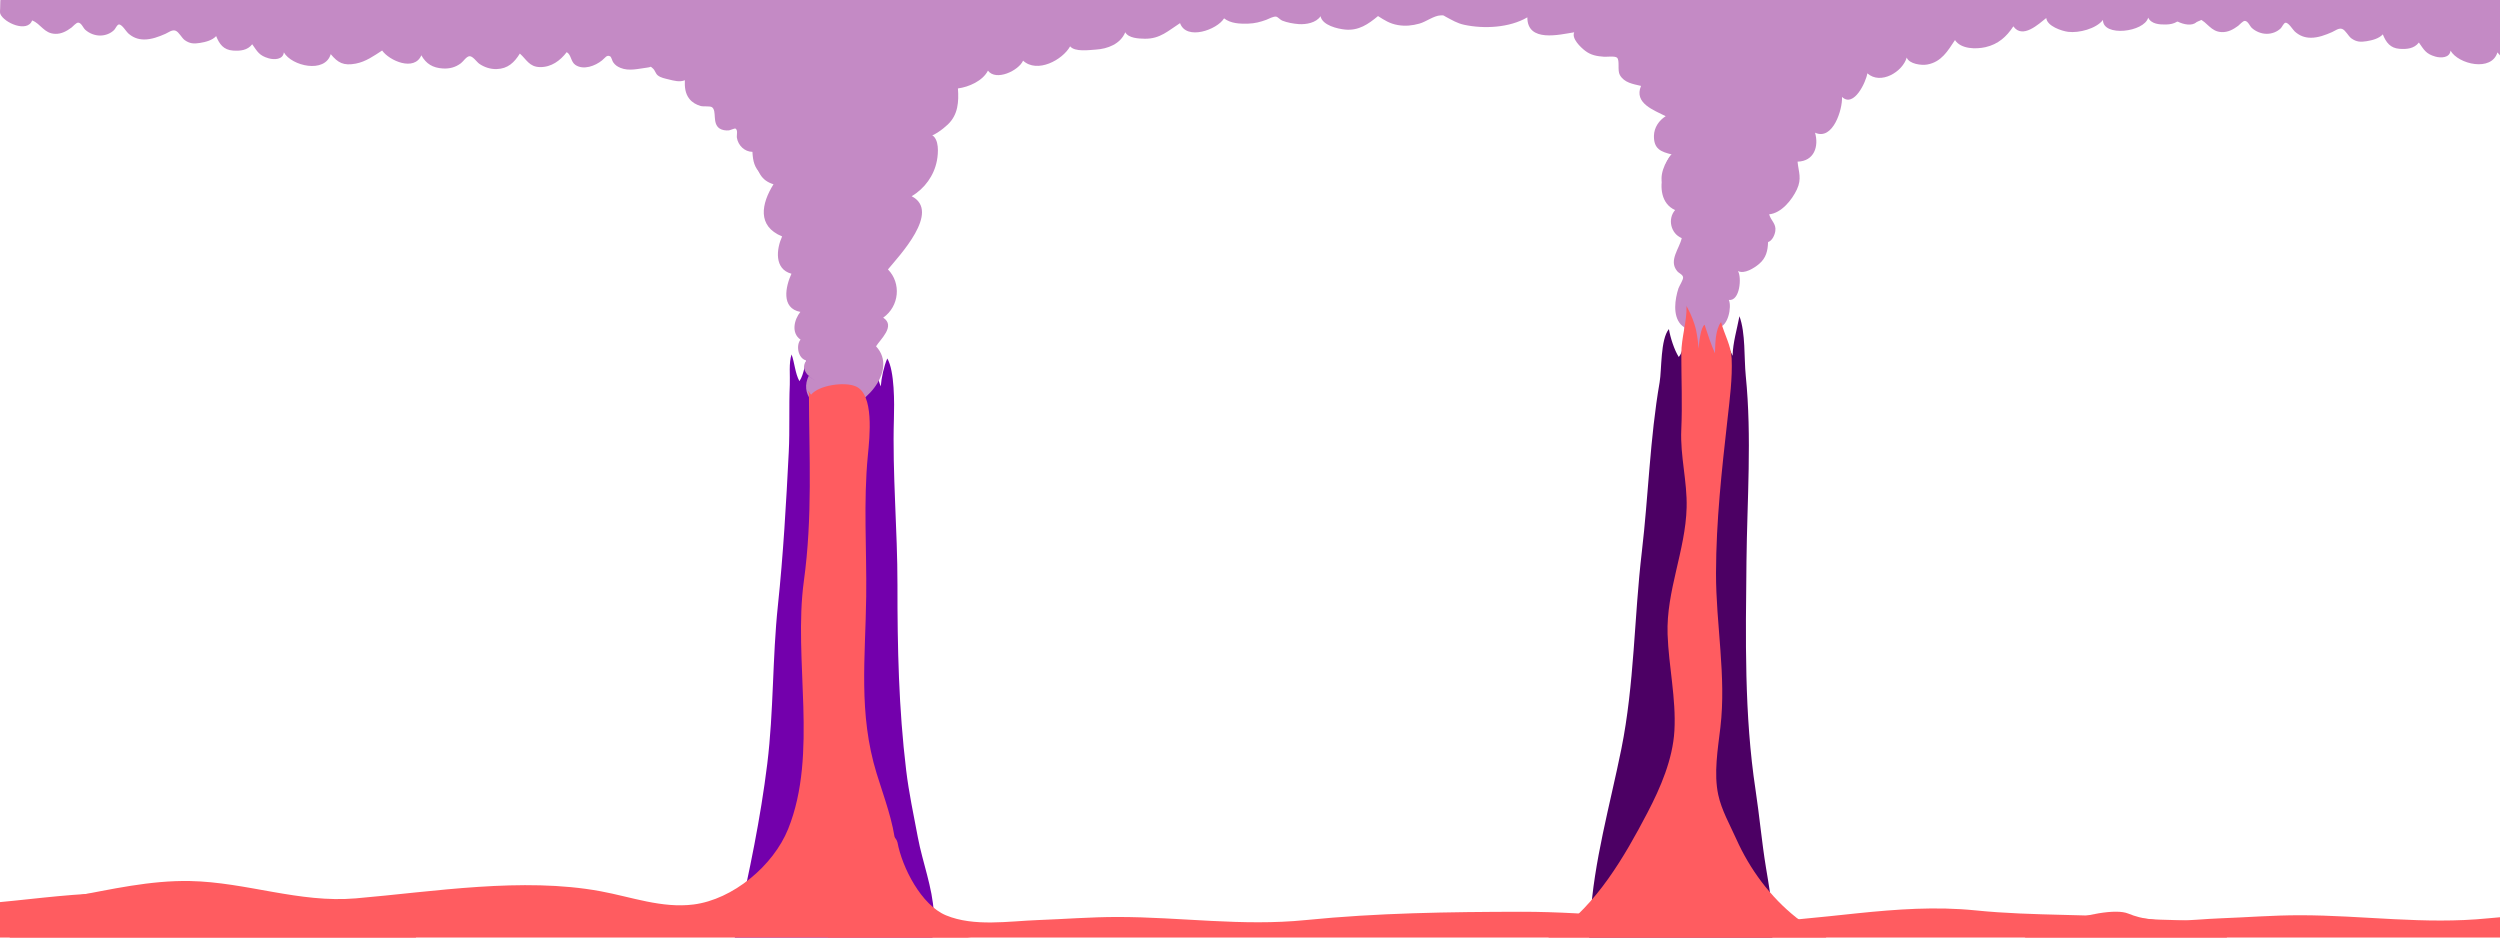 <?xml version="1.0" encoding="UTF-8"?>
<svg width="1440px" height="540px" viewBox="0 0 1440 540" version="1.1" xmlns="http://www.w3.org/2000/svg" xmlns:xlink="http://www.w3.org/1999/xlink">
    <title>Artboard</title>
    <g id="Artboard" stroke="none" stroke-width="1" fill="none" fill-rule="evenodd">
        <path d="M941.936,579.985 C939.123,578.18 937.29,575.481 934.709,573.417 C930.379,569.955 924.911,567.769 921.165,563.478 C913.109,554.251 915.368,540.273 916.037,529.091 C917.993,496.376 927.411,463.52 933.88,431.481 C941.427,394.101 941.234,355.729 945.686,317.927 C949.499,285.548 950.361,252.321 955.938,220.239 C957.213,212.902 956.349,195.506 961.291,189.543 C962.085,194.34 964.387,201.599 966.972,205.627 C971.834,199.807 969.08,187.21 971.925,180.144 C976.793,187.312 974.299,198.564 978.291,206.076 C979.706,200.993 981.334,195.875 981.399,190.571 C983.055,196.063 985.907,200.681 987.948,205.901 C988.917,201.775 988.681,194.018 992.314,191.47 C994.383,195.881 995.801,200.61 997.962,204.924 C998.155,197.327 1000.534,189.511 1001.92,182.133 C1005.511,191.923 1004.517,206.097 1005.562,216.49 C1009.122,251.913 1006.332,287.968 1005.965,323.495 C1005.513,367.376 1004.607,411.567 1011.205,455.058 C1013.459,469.921 1014.775,485.01 1017.21,499.809 C1020.115,517.458 1023.815,536.209 1018.181,553.733 C1010.69,577.036 982.854,590.396 959.407,589.49 C952.248,589.214 945.317,588.812 941.372,582.331 C940.544,580.971 940.104,579.039 941.936,579.985" id="Fill-56" fill="#4C0064"></path>
        <path d="M455.438,591.985 C444.352,593.144 430.654,581.589 426.265,572.48 C419.848,559.161 421.506,546.911 424.669,532.943 C431.672,502.023 438.065,471.472 441.951,439.903 C445.674,409.644 444.868,379.146 448.059,348.885 C451.164,319.439 452.837,289.897 454.327,260.36 C454.978,247.445 454.365,234.474 454.926,221.561 C455.151,216.391 454.276,208.916 455.952,204.162 C457.721,209.003 457.964,215.013 460.465,219.552 C463.379,215.368 463.343,208.858 465.827,204.47 C466.453,208.787 467.23,216.844 470.356,220.01 C471.042,213.823 475.519,208.551 476.97,202.554 C477.829,207.878 478.258,214.222 481.355,218.827 C481.709,214.308 482.694,208.245 484.827,204.476 C485.735,210.633 489.116,216.065 490.573,222.031 C492.602,218.339 493.201,212.909 494.788,208.992 C497.233,213.494 496.667,219.467 499.088,223.872 C500.984,216.172 500.636,207.822 502.426,200.105 C505.982,206.802 504.182,215.599 507.327,222.559 C507.655,217.671 509.142,210.998 511.075,206.473 C515.328,213.643 515.159,232.439 514.9,241.05 C513.941,273.018 516.973,305.034 516.937,337.045 C516.897,372.82 517.66,408.114 521.95,443.662 C523.532,456.768 526.233,469.3 528.668,482.254 C531.409,496.832 537.097,511.006 537.89,525.889 C538.721,541.488 533.586,557.819 524.183,570.26 C512.328,585.948 496.591,590.196 477.888,590.26 C468.517,590.293 458.605,591.845 449.323,591.397 C447.265,591.298 445.76,590.449 443.938,590.985" id="Fill-115" fill="#7300AC"></path>
        <path d="M469.551,219.076 C465.307,217.078 460.859,212.257 464.499,207.674 C459.323,206.369 458.524,198.449 461.134,195.639 C455.53,191.848 457.47,184.017 461.009,179.662 C449.689,177.512 452.542,164.925 455.872,157.669 C445.858,154.972 447.197,143.448 450.498,136.176 C435.988,130.277 438.552,117.328 445.534,106.13 C431.468,101.97 435.266,84.092 439.492,74.655 C434.136,74.487 430.555,68.083 429.772,63.373 C428.518,55.836 432.806,50.448 436.508,44.678 C431.65,42.245 428.807,37.161 427.488,32.041 C425.476,24.232 429.785,19.356 433.895,13.144 C429.864,11.438 425.4,7.701 423.323,3.782 C419.058,-4.267 423.429,-9.967 426.029,-17.426 C419.421,-17.86 416.552,-29.575 416.084,-34.754 C415.267,-43.78 418.495,-53.144 425.894,-58.557 C416.2,-65.284 419.634,-86.727 423.47,-95.508 C434.439,-120.613 471.796,-127.937 495.941,-126.907 C520.392,-125.864 543.143,-114.515 548.312,-88.713 C550.982,-75.384 546.634,-64.901 539.557,-53.954 C555.951,-53.963 548.73,-31.009 541.623,-24.475 C548.83,-21.623 551.311,-15.038 550.504,-7.551 C549.797,-0.996 546.258,2.629 543.594,7.939 C547.786,12.413 548.985,19.781 548.575,25.715 C548.111,32.454 544.083,35.955 541.595,41.467 C553.543,51.982 548.63,69.862 536.519,77.615 C541.113,80.014 540.486,88.184 539.656,92.555 C538.034,101.098 532.601,108.624 525.113,113.022 C542.195,121.836 517.752,147.521 511.462,155.184 C519.226,163.107 518.029,176.424 508.718,182.974 C516.089,187.748 506.986,195.527 504.605,199.478 C517.997,213.848 496.225,236.48 481.217,236.576 C469.446,236.65 460.443,226.964 465.988,216.178 C466.049,216.687 465.903,217.153 469.551,219.076" id="Fill-33" fill="#C48AC5"></path>
        <path d="M533.051,78.91 C536.947,79.27 543.241,74.269 545.913,71.739 C551.911,66.058 552.313,58.566 551.769,50.942 C558.042,50.105 566.051,46.62 569.057,40.688 C573.688,46.925 586.788,40.653 589.294,34.938 C597.414,42.42 612.02,34.567 616.392,26.69 C619.128,30.053 627.473,28.794 631.204,28.565 C637.968,28.152 645.364,25.369 648.146,18.574 C650.051,22.027 655.801,22.24 659.386,22.306 C668.23,22.469 673.034,17.584 679.709,13.323 C683.334,23.507 701.059,17.141 705.066,10.574 C708.947,13.569 714.083,13.754 718.997,13.614 C722.712,13.508 725.928,12.682 729.406,11.398 C730.872,10.856 733.511,9.28 735.203,9.601 C735.924,9.738 737.545,11.453 738.483,11.844 C741.238,12.992 745.138,13.678 748.06,13.882 C752.329,14.179 758.087,13.167 760.64,9.339 C761.65,14.601 770.56,16.641 774.85,17.039 C782.633,17.76 788.126,13.923 793.738,9.256 C797.465,11.623 800.488,13.635 805.215,14.44 C809.503,15.169 813.376,14.76 817.544,13.614 C821.445,12.541 825.863,9.015 829.79,8.858 C831.975,8.771 831.344,8.921 832.837,9.701 C836.33,11.528 839.256,13.389 843.374,14.281 C854.729,16.739 869.465,16.012 879.751,9.988 C879.728,24.715 898.393,19.901 906.747,18.601 C905.088,22.191 910.501,27.29 913.024,29.232 C916.387,31.819 919.86,32.406 923.995,32.689 C925.49,32.791 930.257,32.128 931.431,33.239 C933.094,34.811 931.526,40.552 933.028,43.188 C935.604,47.71 940.611,48.381 945.236,49.479 C940.993,59.518 952.74,63.455 959.439,66.935 C955.619,69.311 952.757,73.416 952.671,78.22 C952.533,85.757 956.585,87.429 963.065,88.985 C959.111,92.662 955.038,102.136 958.137,107.278 C961.629,113.068 970.427,110.26 974.017,106.254 C978.56,101.184 979.082,93.812 979.097,87.335 C979.125,75.016 977.164,62.751 975.33,50.613 C973.222,36.671 970.042,22.111 963.517,9.518 C950.648,-15.321 923.898,-27.306 898.574,-35.431 C850.245,-50.936 798.498,-53.53 748.168,-56.34 C708.285,-58.567 669.885,-58.668 630.631,-50.246 C612.916,-46.445 595.399,-41.16 578.68,-34.141 C567.88,-29.607 556.274,-24.437 547.612,-16.311 C538.114,-7.401 536.225,3.83 533.721,15.999 C531.585,26.38 530.536,36.054 531.794,46.609 C532.701,54.22 533.474,62.065 533.408,69.746 C533.378,73.197 532.032,76.255 533.051,78.91" id="Fill-76" fill="#C48AC5"></path>
        <path d="M1032.655,-7.234 C1025.113,-13.551 1014.438,-15.807 1004.955,-16.818 C994.625,-17.919 982.98,-18.844 972.898,-15.57 C959.114,-11.092 952.274,-0.601 953.068,13.766 C953.786,26.765 958.461,39.213 964.362,50.683 C966.435,54.714 970,60.916 970.883,65.261 C971.663,69.09 967.963,76.821 966.706,81.012 C966.051,83.189 965.035,86.315 964.687,86.741 C964.639,87.538 962.876,88.656 961.995,89.81 C959.834,92.636 958.803,96.759 957.94,100.146 C955.993,107.779 956.699,117.302 964.852,121 C960.347,126.184 962.44,134.647 968.674,137.152 C967.463,143.029 960.995,150.034 965.998,156.103 C967.261,157.637 969.215,158.031 969.458,159.717 C969.655,161.079 967.178,164.846 966.761,166.154 C964.793,172.321 963.387,181.546 968.095,186.853 C969.287,188.196 971.04,188.672 971.375,190.385 C971.746,192.273 969.611,197.252 969.338,199.349 C968.052,209.288 971.715,223.327 982.624,226.634 C991.595,229.353 995.346,219.548 996.278,212.365 C997.579,202.338 993.657,196.98 990.056,188.449 C995.289,188.078 997.624,176.777 995.804,172.775 C1002.24,173.583 1003.313,159.695 1001.059,156.102 C1004.681,158.075 1010.465,154.369 1013.216,152.049 C1017.295,148.609 1018.244,144.425 1018.404,139.433 C1020.783,138.695 1022.24,135.433 1022.583,133.089 C1023.214,128.786 1020.011,127.166 1019.036,123.442 C1026.104,122.791 1032.237,115.045 1034.996,109.15 C1037.958,102.819 1035.99,99.203 1035.394,93.111 C1044.931,92.863 1047.758,84.378 1045.465,76.423 C1055.771,81.182 1061.383,62.89 1060.999,55.83 C1067.898,62.347 1074.959,46.866 1075.583,42.238 C1083.322,49.087 1095.972,41.304 1098.273,33.138 C1099.688,36.897 1106.794,37.769 1110.11,37.164 C1118.315,35.669 1121.932,29.303 1126.071,23.074 C1129.478,28.314 1138.178,28.407 1143.676,27.151 C1150.925,25.497 1155.781,21.159 1159.693,15.163 C1164.989,22.678 1174.306,13.794 1178.644,10.382 C1179.132,15.051 1187.495,17.868 1191.28,18.343 C1197.383,19.108 1207.35,16.597 1211.315,11.488 C1211.205,21.409 1235.074,18.545 1237.36,10.161 C1239.13,13.896 1243.917,14.187 1247.577,14.114 C1252.822,14.009 1254.799,12.194 1257.962,9.096 C1257.788,16.104 1269.082,12.523 1270.945,8.768 C1270.547,13.641 1277.833,11.431 1279.778,9.499 C1281.111,8.175 1283.013,5.069 1283.857,3.412 C1286.288,-1.361 1281.445,-3.991 1277.138,-6.549 C1268.833,-11.48 1259.562,-12.762 1250.158,-13.976 C1225.676,-17.135 1200.323,-15.167 1175.79,-13.784 C1126.048,-10.982 1074.154,-6.215 1028.944,16.566" id="Fill-78" fill="#C48AC5"></path>
        <path d="M447.447,105.749 C443.793,104.389 441.895,103.666 438.496,100.393 C434.445,96.492 433.7,92.858 433.397,87.466 C428.899,87.428 425.182,83.761 424.464,79.429 C424.193,77.791 425.2,74.979 423.631,74.053 C423.237,73.82 420.446,75.056 419.795,75.113 C418.115,75.261 415.921,74.976 414.491,74.021 C410.026,71.04 413.076,63.869 410.099,61.742 C408.999,60.955 405.085,61.514 403.514,61.039 C400.979,60.272 398.748,59.037 397.097,56.962 C394.603,53.83 394.337,50.054 394.468,46.209 C391.588,47.445 388.142,46.495 385.197,45.756 C383.056,45.219 380.566,44.812 378.818,43.366 C377.608,42.365 377.217,40.368 376.091,39.459 C374.056,37.815 375.815,38.561 372.929,38.916 C367.939,39.529 362.318,41.153 357.415,39.103 C355.506,38.304 354.343,37.522 353.149,35.805 C352.654,35.093 352.177,32.855 351.447,32.46 C349.488,31.399 348.619,33.279 346.751,34.799 C342.904,37.928 336.087,40.599 331.386,37.366 C328.697,35.517 329.106,31.569 326.43,30.038 C322.694,34.937 317.535,38.769 310.99,38.647 C304.877,38.534 303.274,34.258 299.431,30.852 C296.286,35.947 292.545,39.615 286.038,39.786 C282.475,39.88 278.932,38.742 276.01,36.691 C274.638,35.728 272.332,32.259 270.431,32.374 C268.667,32.482 266.859,35.389 265.502,36.414 C262.363,38.787 258.968,39.682 255.032,39.437 C249.285,39.08 245.465,36.806 242.69,31.844 C238.676,41.258 224.3,35.034 220.106,29.095 C215.433,32.117 210.71,35.542 204.948,36.637 C197.857,37.984 194.661,36.198 190.506,31.179 C187.197,42.461 168.058,38.081 163.499,30.161 C163.047,34.411 157.929,34.496 154.8,33.604 C149.279,32.029 148.314,29.775 145.271,25.488 C142.556,29.033 138.325,29.436 134.108,29.119 C128.791,28.72 126.363,25.441 124.506,20.792 C122.229,23.28 118.319,24.225 115.117,24.742 C111.652,25.301 109.277,25.158 106.418,23.121 C104.664,21.87 103.085,18.435 101.114,17.681 C99.158,16.931 96.993,18.728 95.283,19.484 C91.507,21.154 87.219,22.773 83.029,22.744 C79.381,22.718 76.46,21.549 73.762,19.116 C72.661,18.124 70.239,13.979 68.497,14.098 C67.409,14.171 66.514,16.508 65.772,17.249 C63.673,19.345 60.666,20.46 57.708,20.477 C54.586,20.495 51.396,19.215 49.086,17.126 C47.877,16.032 46.919,13.193 45.106,13.038 C43.918,12.936 41.954,15.316 41.212,15.859 C38.368,17.943 35.449,19.605 31.784,19.493 C25.312,19.294 23.526,13.679 18.498,11.762 C15.833,19.014 2.335,13.188 0.182,8.009 C-0.159,7.188 0.085,5.539 0.083,4.709 C0.062,-5.337 2.13,-17.208 9.918,-24.05 C17.127,-30.382 27.127,-32.959 36.193,-35.297 C51.571,-39.265 67.237,-42.273 82.945,-44.597 C133.913,-52.135 185.489,-46.356 236.522,-42.451 C275.417,-39.475 313.953,-35.511 351.93,-26.355 C372.77,-21.33 392.763,-13.283 412.086,-4.063 C420.417,-0.088 431.979,8.038 436.47,16.332 C439.277,21.518 439.744,26.598 439.78,32.369 C439.821,38.946 440.939,44.931 442.456,51.322 C444.398,59.502 446.735,66.975 448.155,75.302 C449.126,80.998 452.698,85.788 452.417,91.755 C452.252,95.244 451.158,98.907 449.47,101.948 C448.669,103.392 448.489,104.74 447.447,105.749" id="Fill-82" fill="#C48AC5"></path>
        <path d="M1695.447,104.749 C1691.793,103.389 1689.895,102.666 1686.496,99.393 C1682.445,95.492 1681.7,91.858 1681.397,86.466 C1676.899,86.428 1673.182,82.761 1672.464,78.429 C1672.193,76.791 1673.2,73.979 1671.631,73.053 C1671.237,72.82 1668.446,74.056 1667.795,74.113 C1666.115,74.261 1663.921,73.976 1662.491,73.021 C1658.026,70.04 1661.076,62.869 1658.099,60.742 C1656.999,59.955 1653.085,60.514 1651.514,60.039 C1648.979,59.272 1646.748,58.037 1645.097,55.962 C1642.603,52.83 1642.337,49.054 1642.468,45.209 C1639.588,46.445 1636.142,45.495 1633.197,44.756 C1631.056,44.219 1628.566,43.812 1626.818,42.366 C1625.608,41.365 1625.217,39.368 1624.091,38.459 C1622.056,36.815 1623.815,37.561 1620.929,37.916 C1615.939,38.529 1610.318,40.153 1605.415,38.103 C1603.506,37.304 1602.343,36.522 1601.149,34.805 C1600.654,34.093 1600.177,31.855 1599.447,31.46 C1597.488,30.399 1596.619,32.279 1594.751,33.799 C1590.904,36.928 1584.087,39.599 1579.386,36.366 C1576.697,34.517 1577.106,30.569 1574.43,29.038 C1570.694,33.937 1565.535,37.769 1558.99,37.647 C1552.877,37.534 1551.274,33.258 1547.431,29.852 C1544.286,34.947 1540.545,38.615 1534.038,38.786 C1530.475,38.88 1526.932,37.742 1524.01,35.691 C1522.638,34.728 1520.332,31.259 1518.431,31.374 C1516.667,31.482 1514.859,34.389 1513.502,35.414 C1510.363,37.787 1506.968,38.682 1503.032,38.437 C1497.285,38.08 1493.465,35.806 1490.69,30.844 C1486.676,40.258 1472.3,34.034 1468.106,28.095 C1463.433,31.117 1458.71,34.542 1452.948,35.637 C1445.857,36.984 1442.661,35.198 1438.506,30.179 C1435.197,41.461 1416.058,37.081 1411.499,29.161 C1411.047,33.411 1405.929,33.496 1402.8,32.604 C1397.279,31.029 1396.314,28.775 1393.271,24.488 C1390.556,28.033 1386.325,28.436 1382.108,28.119 C1376.791,27.72 1374.363,24.441 1372.506,19.792 C1370.229,22.28 1366.319,23.225 1363.117,23.742 C1359.652,24.301 1357.277,24.158 1354.418,22.121 C1352.664,20.87 1351.085,17.435 1349.114,16.681 C1347.158,15.931 1344.993,17.728 1343.283,18.484 C1339.507,20.154 1335.219,21.773 1331.029,21.744 C1327.381,21.718 1324.46,20.549 1321.762,18.116 C1320.661,17.124 1318.239,12.979 1316.497,13.098 C1315.409,13.171 1314.514,15.508 1313.772,16.249 C1311.673,18.345 1308.666,19.46 1305.708,19.477 C1302.586,19.495 1299.396,18.215 1297.086,16.126 C1295.877,15.032 1294.919,12.193 1293.106,12.038 C1291.918,11.936 1289.954,14.316 1289.212,14.859 C1286.368,16.943 1283.449,18.605 1279.784,18.493 C1273.312,18.294 1271.526,12.679 1266.498,10.762 C1263.833,18.014 1250.335,12.188 1248.182,7.009 C1247.841,6.188 1248.085,4.539 1248.083,3.709 C1248.062,-6.337 1250.13,-18.208 1257.918,-25.05 C1265.127,-31.382 1275.127,-33.959 1284.193,-36.297 C1299.571,-40.265 1315.237,-43.273 1330.945,-45.597 C1381.913,-53.135 1433.489,-47.356 1484.522,-43.451 C1523.417,-40.475 1561.953,-36.511 1599.93,-27.355 C1620.77,-22.33 1640.763,-14.283 1660.086,-5.063 C1668.417,-1.088 1679.979,7.038 1684.47,15.332 C1687.277,20.518 1687.744,25.598 1687.78,31.369 C1687.821,37.946 1688.939,43.931 1690.456,50.322 C1692.398,58.502 1694.735,65.975 1696.155,74.302 C1697.126,79.998 1700.698,84.788 1700.417,90.755 C1700.252,94.244 1699.158,97.907 1697.47,100.948 C1696.669,102.392 1696.489,103.74 1695.447,104.749" id="Fill-82" fill="#C48AC5"></path>
        <rect id="Rectangle" fill="#C48AC5" x="979" y="-18" width="108" height="39"></rect>
        <rect id="Rectangle" fill="#C48AC5" x="398" y="-18" width="108" height="39"></rect>
        <path d="M971.436,176.485 C970.567,174.431 973.117,179.501 973.574,180.483 C974.517,182.509 975.285,184.55 975.998,186.716 C977.516,191.33 977.932,196.089 978.436,200.834 C978.547,197.551 979.607,188.502 981.839,187.05 C983.563,192.387 985.644,198.63 987.824,203.479 C988.025,198.015 987.962,189.917 991.339,185.499 C993.298,192.867 997.11,198.988 997.436,206.546 C997.921,217.784 996.33,230.014 995.082,241.118 C991.724,270.996 988.494,299.952 988.425,330.067 C988.357,359.821 994.432,389.444 990.941,419.029 C989.481,431.406 987.048,445.454 989.718,457.848 C991.614,466.647 996.414,475.041 1000.064,483.194 C1007.893,500.685 1019.749,516.785 1034.923,528.742 C1042.323,534.572 1053.854,539.236 1059.405,547.134 C1068.825,560.535 1048.892,567.988 1038.916,570.964 C1015.732,577.878 991.154,576.444 967.32,575.604 C945.405,574.829 923.318,574.679 901.595,571.526 C894.963,570.564 869.695,567.743 870.161,557.493 C870.504,549.92 890.327,541.422 895.869,537.541 C919.818,520.773 935.571,493.658 948.923,468.129 C956.474,453.693 963.525,437.324 964.457,420.908 C965.509,402.382 961.151,383.817 960.53,365.334 C959.69,340.35 970.859,317.075 971.496,292.35 C971.883,277.277 967.736,262.659 968.417,247.553 C969.076,232.986 968.435,218.43 968.436,203.778 C968.437,194.542 971.729,184.969 971.436,176.485" id="Fill-96" fill="#FF5C60"></path>
        <path d="M465.938,226.485 C466.059,263.152 468.081,297.835 463.035,334.608 C456.788,380.136 471.449,434.034 453.982,477.461 C445.446,498.686 422.152,518.098 399.474,520.985 C381.309,523.296 363.709,516.645 345.94,513.361 C300.995,505.058 249.883,513.601 204.955,517.457 C172.362,520.256 141.921,508.123 109.478,507.475 C86.482,507.014 63.883,512.287 41.403,516.483 C34.051,517.855 8.761,517.433 4.923,523.598 C1.436,529.197 8.84,552.442 10.478,557.4 C20.566,587.952 55.563,608.622 83.849,619.753 C166.778,652.387 259.48,654.131 347.117,660.055 C411.313,664.395 480.606,668.108 544.534,659.21 C569.416,655.746 594.523,655.818 619.308,651.804 C633.558,649.496 654.018,649.095 667.271,642.777 C679.562,636.919 679.946,624.563 678.897,612.499 C676.678,586.958 661.927,573.373 641.007,560.439 C614.903,544.299 585.461,544.141 555.599,539.485 C536.294,536.474 518.021,530.456 515.938,509.507 C515.216,502.245 516.687,494.76 515.986,487.504 C514.591,473.069 509.155,459.238 504.938,445.504 C494.312,410.899 498.515,378.638 498.936,343.56 C499.264,316.261 497.277,289.242 499.886,262.31 C500.917,251.662 503.662,226.948 492.78,222.488 C486.218,219.799 471.788,221.818 467.166,227.355 C465.926,225.592 464.517,223.969 465.938,226.485" id="Fill-190" fill="#FF5C60"></path>
        <path d="M516.938,485.178 C519.614,499.64 530.653,521.321 544.888,527.226 C561.031,533.923 580.988,530.579 597.918,529.955 C613.217,529.391 628.283,528.178 643.683,528.178 C680.205,528.178 715.424,533.637 752.131,529.955 C793.394,525.817 834.595,525.248 876.108,525.178 C918.322,525.106 959.84,531.109 1001.876,531.178 C1048.113,531.254 1091.588,519.671 1138.071,524.397 C1171.576,527.803 1205.342,526.19 1238.666,529.4 C1251.698,530.656 1279.207,527.864 1283.406,541.595 C1287.625,555.388 1280.227,576.544 1277.828,590.259 C1274.581,608.825 1269.805,632.737 1255.869,646.292 C1240.775,660.974 1216.147,662.307 1196.554,664.978 C1149.088,671.448 1101.426,675.151 1053.603,677.621 C1015.045,679.614 976.096,679.044 938.05,686.261 C887.275,695.892 836.421,701.232 784.804,704.329 C722.175,708.087 659.178,706.226 596.819,699.059 C549.148,693.579 489.166,679.141 461.391,635.443 C444.021,608.115 453.706,579.935 468.027,553.394 C474.771,540.896 486.23,529.447 490.673,515.973 C493.712,506.758 489.227,487.546 495.468,480.719 C500.655,475.045 515.156,478.35 516.938,485.178" id="Fill-192" fill="#FF5C60"></path>
        <path d="M1225.888,526.226 C1242.031,532.923 1261.988,529.579 1278.918,528.955 C1294.217,528.391 1309.283,527.178 1324.683,527.178 C1361.205,527.178 1396.424,532.637 1433.131,528.955 C1474.394,524.817 1515.595,524.248 1557.108,524.178 C1599.322,524.106 1640.84,530.109 1682.876,530.178 C1729.113,530.254 1772.588,518.671 1819.071,523.397 C1852.576,526.803 1886.342,525.19 1919.666,528.4 C1932.698,529.656 1960.207,526.864 1964.406,540.595 C1968.625,554.388 1961.227,575.544 1958.828,589.259 C1955.581,607.825 1950.805,631.737 1936.869,645.292 C1921.775,659.974 1897.147,661.307 1877.554,663.978 C1830.088,670.448 1782.426,674.151 1734.603,676.621 C1696.045,678.614 1657.096,678.044 1619.05,685.261 C1568.275,694.892 1517.421,700.232 1465.804,703.329 C1403.175,707.087 1340.178,705.228 1277.819,698.059 C1230.148,692.579 1170.166,678.141 1142.391,634.443 C1125.021,607.115 1134.706,578.935 1149.027,552.394 C1155.771,539.896 1211.653,520.321 1225.888,526.226 Z" id="Fill-192" fill="#FF5C60"></path>
        <path d="M-500.112,518.226 C-483.969,524.923 -464.012,521.579 -447.082,520.955 C-431.783,520.391 -416.717,519.178 -401.317,519.178 C-364.795,519.178 -329.576,524.637 -292.869,520.955 C-251.606,516.817 -210.405,516.248 -168.892,516.178 C-126.678,516.106 -85.16,522.109 -43.124,522.178 C3.113,522.254 46.588,510.671 93.071,515.397 C126.576,518.803 160.342,517.19 193.666,520.4 C206.698,521.656 234.207,518.864 238.406,532.595 C242.625,546.388 235.227,567.544 232.828,581.259 C229.581,599.825 224.805,623.737 210.869,637.292 C195.775,651.974 171.147,653.307 151.554,655.978 C104.088,662.448 56.426,666.151 8.603,668.621 C-29.955,670.614 -68.904,670.044 -106.95,677.261 C-157.725,686.892 -208.579,692.232 -260.196,695.329 C-322.825,699.087 -385.822,697.228 -448.181,690.059 C-495.852,684.579 -555.834,670.141 -583.609,626.443 C-600.979,599.115 -591.294,570.935 -576.973,544.394 C-570.229,531.896 -514.347,512.321 -500.112,518.226 Z" id="Fill-192" fill="#FF5C60"></path>
    </g>
</svg>